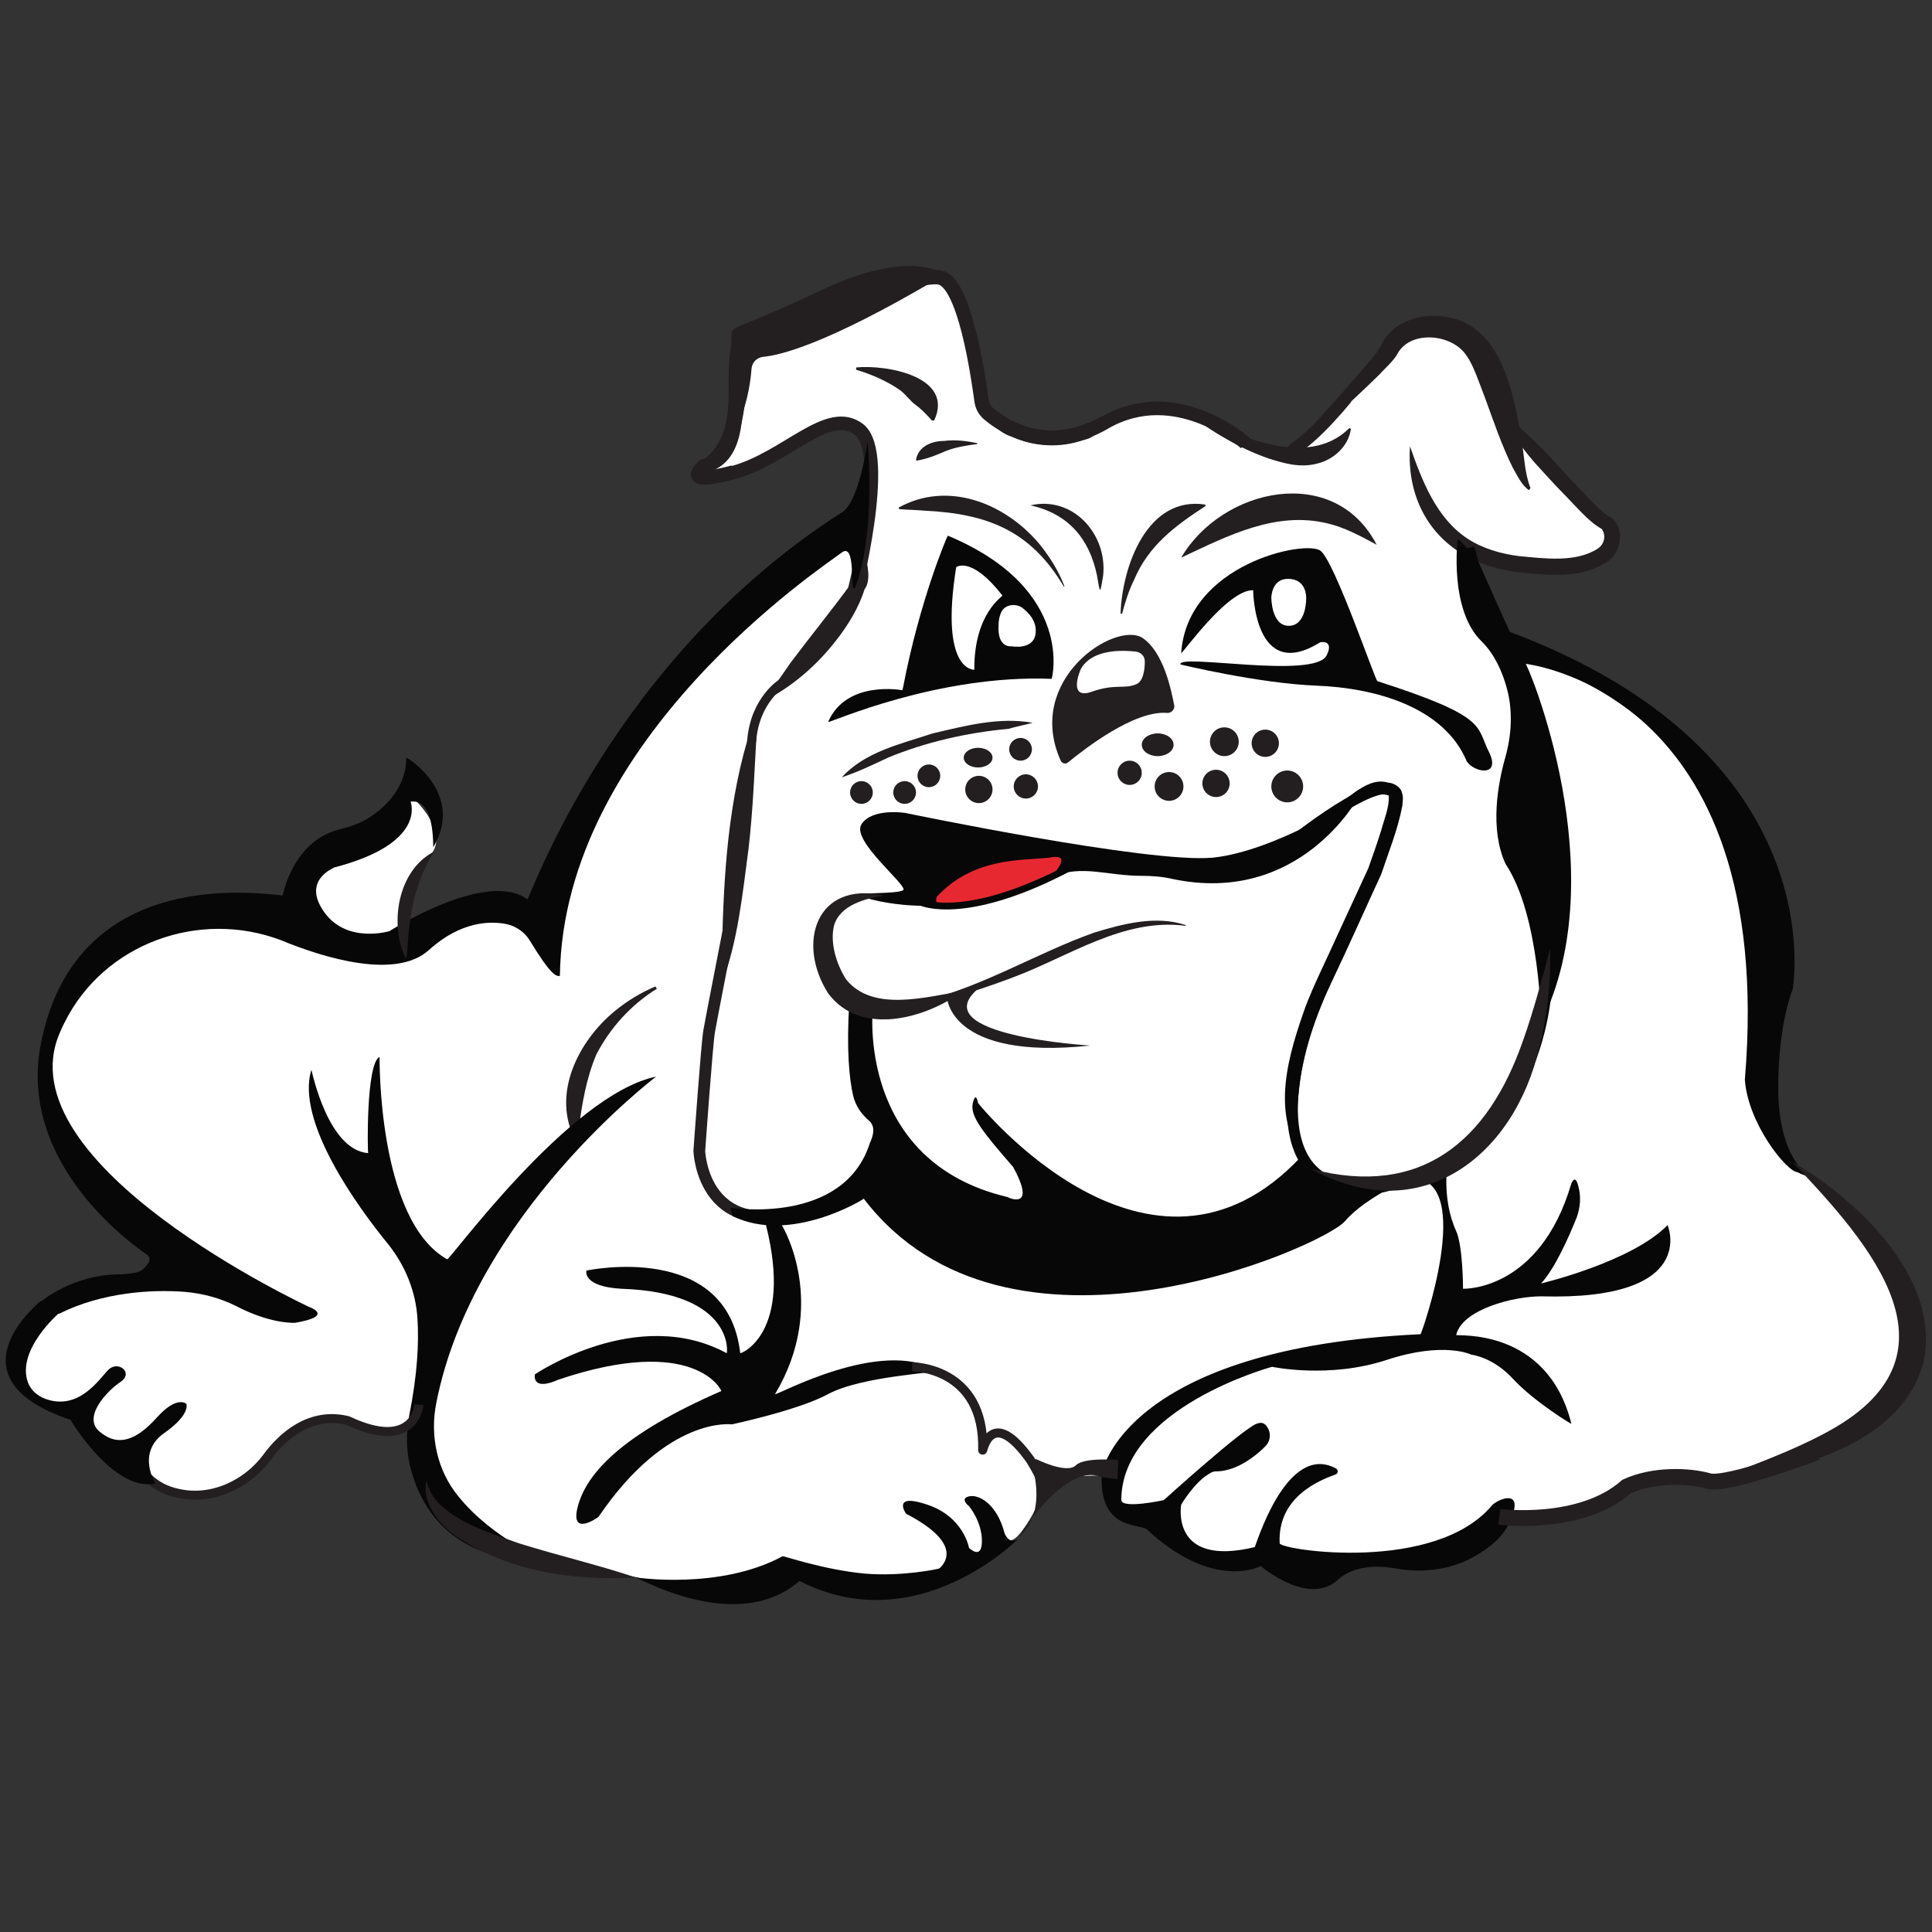 <?xml version="1.0" encoding="utf-8"?>
<!-- Generator: Adobe Illustrator 27.7.0, SVG Export Plug-In . SVG Version: 6.00 Build 0)  -->
<svg version="1.1" id="Layer_1" xmlns="http://www.w3.org/2000/svg" xmlns:xlink="http://www.w3.org/1999/xlink" x="0px" y="0px"
	 viewBox="0 0 255 255" style="enable-background:new 0 0 255 255;" xml:space="preserve">
<rect x="0" y="0" width="255" height="255" fill="#333333" stroke="none"/>
<style type="text/css">
	.st0{fill:#FFFFFF;}
	.st1{fill:#E72830;}
	.st2{fill:#070707;}
	.st3{fill:#231F20;}
	.st4{fill:none;stroke:#231F20;stroke-width:1.789;stroke-miterlimit:10;}
	.st5{fill:none;stroke:#070707;stroke-width:1.431;stroke-miterlimit:10;}
	.st6{fill:none;stroke:#070707;stroke-width:0.894;stroke-miterlimit:10;}
	.st7{fill:none;stroke:#231F20;stroke-width:1.192;stroke-miterlimit:10;}
	.st8{fill:none;stroke:#231F20;stroke-width:1.55;stroke-miterlimit:10;}
	.st9{fill:none;stroke:#231F20;stroke-width:2.087;stroke-miterlimit:10;}
</style>
<g>
	<path class="st0" d="M54.7,187.9c0,0-4.1,1.8-7.4,0.2c-3.3-1.6-9.3-1.1-12.8,5.1c-3.4,6.2-12.1,3.8-12.1,3.8l-6.7-4.6l-5.6-5.7
		l-3.4-1.1c0,0-16.5-7.5,8.1-15.9c15.4-4.2,0.9-9.8,0.9-9.8s-17.6-17.4-4.6-32.5c13-15.1,28.7-5.7,28.7-5.7s-1.3-7.3,4.9-9.3
		c6.3-2.1,9.6-7.3,9.6-7.3s6,5.3,1.8,8.4c-1.9,3-1.9,3-1.9,3l-0.9,6.5l4.6-0.6l4.2-0.7c0,0,8.9,0.8,11.7-5.8
		c2.8-6.6,19-39.4,39.8-46.4c0.2-1.4,5-12.7-3-13.9c-6.9,3.4-9.7,5.1-9.7,5.1s-7.1,3.8-8.6,1.5c0.7-2.6,2.9-2.4,2.9-2.4l3.4-14.6
		l23.1-8.6c0,0,4.3-2.8,7.2,10.2c0.4,5.7,0.4,5.7,0.4,5.7s0.3,3.3,4.4,4.3c4.1,1,7,2.3,15.1-2.3c8.1-2.5,15.2,4,15.2,4l5.7,1.5
		l12.9-12.1c0,0,7.1-11.3,13.3,0.1c3.4,10.5,3.1,9.5,3.1,9.5l6.6,4.9l6.7,7.2c0,0,3.3,7.7-17.5,3.4c-1-0.1-1-0.1-1-0.1l0.5,5.4
		l4.4,7.8c0,0,32.4,6,34.1,43.6c0,8.3,0,8.3,0,8.3l0.4,8.3l1.8,5.5l1.6,1.8l5.2,4.6c0,0,19.4,18.8,3.6,30.4s-26,5.8-26,5.8l-9.9,4.4
		l-12.4,1.9c0,0-10.6,7.2-27.8,5.5c-7.9-0.5-7.9-0.5-7.9-0.5l-7.4-2.3l-4.1-3.5l-2.9-1.2l-0.7-4l-6.2,0.2l-2.8,3.6l-0.5,0.5
		l-0.3,0.5c0,0-1.9,3.7-3.1,3.8c-1.2,0.1-2.7,1.5-2.7,1.5s-3.3,1.9-3.4,1.9c-0.1,0-3.7,1.7-3.7,1.6c0-0.1-13.9,1.5-19.1-1
		c-5.2-2.5-5.6,2.5-5.6,2.5l-14.6-1.5c0,0,0.7-0.1-3.9-0.6c-4.6-0.5-5-0.7-5-0.7L62,202.7L54.7,187.9z"/>
	<path class="st1" d="M122.6,113.7c0,0,18.8-2.9,19.3-0.8c0.5,2.1-14.4,8.8-20.3,5.8C115.8,115.6,122.6,113.7,122.6,113.7z"/>
	<path class="st2" d="M196.5,99.2c-1.7-3.4-0.1-4.6-14.7-9.3c-0.3-0.1-5.6-15.7-7.5-17.2c-1.9-1.5-17.6,1.7-18.4,13.5
		c0.1,0.2,6.1-8.4,9.5-8.3c0,0,0.1,12.3,8.8,6.9c0.2-0.1,1.9-0.3,0.9,1.7c-1.6,3.2-19.7-0.3-19.3,1.2c0,0,10.3,2.5,18,2.8
		c7.7,0.3,16.8,2.8,19.8,10C194.6,102,198.2,102.6,196.5,99.2z M170.1,82.6c-2.3,0-2.3-3.7-2.3-3.7s0-2.5,2.2-2.5
		c2.5,0,2.4,2.5,2.4,2.5S172.5,82.6,170.1,82.6z"/>
	<path class="st2" d="M125.1,70.7c-0.1,0.1-3.7,8.5-5.9,20c-0.1,0.4-0.1,0.4-0.1,0.4s-7.4-1.4-9.8,4.2c0.3,0.1,14.4-6.3,29.5-5.7
		C138.8,89.8,142.1,77.8,125.1,70.7z M128.6,88.2c0,0.2,0,0.2,0,0.2s-4.6,0.3-2.4-13.5c-0.1,0,1.9-1.7,6.1,3.7
		C132.4,78.7,128.6,80.9,128.6,88.2z M133.5,85.3c0,0-1.9,0.3-1.7-2.8c0-0.8,0.2-1.4,0.4-1.8c0.5-0.9,1.8-1.1,2.7-0.5
		c0.8,0.6,1.9,1.7,1.8,3.2C136.6,85.9,133.5,85.3,133.5,85.3z"/>
	<path class="st3" d="M150.8,84.2c-3.6-2.3-15.6,5.5-10.8,16.2c0.2,0.4,0.7,0.5,1,0.2c2.1-1.7,8.7-6.9,13.1-6.5
		c0.5,0,0.9-0.4,0.9-0.9C154.6,91.1,153.6,86.1,150.8,84.2z M150,90.3c-1.6,0.7-2.8-0.1-5.9,1c-3.1,1.1-1.6-2.6-1.6-2.6
		s0.8-3.4,7.4-2.7c0.7,0.1,1.2,0.6,1.2,1.3C151.1,88.4,150.9,89.9,150,90.3z"/>
	<g>
		<path class="st3" d="M136,66.7c5.6-1.3,10.2,3.8,9.6,9.3c-0.4,2.4-0.4,2.5-0.8,0C143.8,71.1,141,67.8,136,66.7L136,66.7z"/>
	</g>
	<g>
		<path class="st3" d="M147.9,81c0.2-6.2,3.5-15.6,11.2-14.4c0,0,0,0.2,0,0.2c-4,2.6-7.5,5.2-9.4,9.7c-0.7,1.4-1.2,3-1.6,4.5
			L147.9,81L147.9,81z"/>
	</g>
	<g>
		<path class="st3" d="M140.4,77.4C136,70,130.3,67.8,122,67.4c-1.1-0.1-2.1-0.1-3.3-0.2l-0.1-0.2c6.5-3.6,14-0.6,18.5,4.7
			c1.4,1.7,2.6,3.6,3.4,5.7L140.4,77.4L140.4,77.4z"/>
	</g>
	<g>
		<path class="st3" d="M129,58.6c-1.4,0.2-2.8,0.4-4.1,0.9c-1.4,0.6-2.3,1-3.9,1.3c0,0-0.1-0.1-0.1-0.1c0.3-1.8,2.1-2.5,3.7-2.5
			c1.5-0.2,3,0,4.4,0.3C129,58.4,129,58.6,129,58.6L129,58.6z"/>
	</g>
	<g>
		<path class="st3" d="M113,48.5c4-0.4,13,1.2,10.3,7c0,0-0.3,0-0.3,0c-0.9-1-1.5-1.6-2.2-2.1c-0.7-0.5-1.2-1.3-2-1.9
			c-1.7-1.2-3.8-2.1-5.8-2.7L113,48.5L113,48.5z"/>
	</g>
	<g>
		<path class="st3" d="M155.9,73.6c5.4-9.2,20.2-12.5,25.8-1.7c-2.2-1.2-4.3-2.3-6.4-2.8C168.4,67.4,162.1,70.7,155.9,73.6
			L155.9,73.6z"/>
	</g>
	<g>
		<path class="st3" d="M111.1,102.6c3.1-3.4,7.8-4.4,12-5.8c4.3-1,8.8-2.2,13.2-1.4c-1.1,0.3-2.2,0.5-3.2,0.8
			c-5.4,0.5-10.8,1.7-15.9,3.8C115.1,101,113.2,101.9,111.1,102.6L111.1,102.6z"/>
	</g>
	<g>
		<path class="st3" d="M156.8,54.3c5.9,3,15.7,7.8,21.3,2.2c0,0,0.2,0.1,0.2,0.1c-0.3,2.3-2.3,4.1-4.5,4.6c-2.3,0.6-4.5-0.1-6.4-0.7
			c-2-0.7-3.9-1.6-5.6-2.6c-1.8-1-3.5-2.2-5-3.4L156.8,54.3L156.8,54.3z"/>
	</g>
	<g>
		<path class="st3" d="M169.4,60.5c3.7-4.1,7.5-8.3,11.1-12.5c0.5-0.5,1.3-1.6,1.7-2.2c1-2.6,4-4.1,6.8-4.1
			c8.8-0.2,10.7,9.5,11.8,16.3c0.4,2.1,0.4,4.4,1.2,6.4c0,0-0.2,0.3-0.2,0.3c-1-0.7-1.5-1.9-2.1-2.9c-1.5-3-2.6-6.3-3.7-9.3
			c-0.6-1.5-1.5-4.3-2.4-5.5c-1.8-2.9-7.3-3.5-9.1-0.4c-0.5,1-1.7,2-2.4,2.8c-4,3.9-8.2,7.7-12.4,11.4
			C169.7,60.8,169.4,60.5,169.4,60.5L169.4,60.5z"/>
	</g>
	<g>
		<path class="st3" d="M196.9,53.2c2.9,2.6,5.9,5,8.4,7.9c0,0,2.6,2.8,2.6,2.8c1.4,1.4,2.7,3,4.2,4.1c-0.1,0,0.2,0.1,0.2,0.1
			c2.3,1.2,1.8,4.7-0.1,6c-3.6,2.4-7.9,1.8-12,1.4c-9-1.1-14.7-7.5-14.1-16.6c1.6,4.6,3.5,9.5,7.6,12.2c2,1.3,4.4,2,6.8,2.3
			c3.3,0.3,7.5,0.9,10.4-1c0.9-0.6,1.1-1.8,0.5-2.6c-1.7-0.9-3.5-3.1-5-4.6c-0.9-0.9-3.1-3.3-3.9-4.2
			C200.4,58.6,198.7,55.8,196.9,53.2L196.9,53.2z"/>
	</g>
	<g>
		<path class="st3" d="M178.7,51.3c-0.1,0.7-0.3,1.2-0.4,1.8l-1.1,1.3c-1.5,1.7-3.1,3.4-4.9,4.8c-1,0.9-2.1,1.5-3.4,1
			c1-1.1,1-1.4,2.4-2.3c1.7-1.4,3.2-3,4.7-4.6C176.7,52.3,177.5,51.6,178.7,51.3L178.7,51.3z"/>
	</g>
	<path class="st4" d="M164.4,58.5c0,0-9.1-8.2-18.6-2.7c-7.4,4.3-13.2,0.7-15.3-1.1c-0.6-0.5-0.9-1.1-1-1.8
		c-0.5-3.6-2.2-15.4-5.4-16.2c-3.7-1-26.6,8.9-26.6,8.9s1.1,14.9-4.7,16c0,0-3.2,2.7,3.9,0.8c7.1-1.9,12.6-8.9,16.7-5.7
		c4.1,3.3-0.9,22.4-0.9,22.4"/>
	<g>
		<path class="st3" d="M121.8,36.5c-7.8,3.8-15.9,6.8-24.2,9C105.4,41.8,113.5,38.8,121.8,36.5L121.8,36.5z"/>
	</g>
	<path class="st5" d="M193.9,72.3c0,0,2.5,10.1,5.7,16.4s4.6,39.7,4.6,39.7s0.5,23.8-22.4,28.4c-19,1.6-8.1-24.8-8.1-24.8
		s10.3-20.5,10.6-26.2c0.3-5.8-13.3,5-13.3,5s-4.8,5.4-28.8,2.5"/>
	<path class="st6" d="M121.6,119.1c0,0,6.2,2.9,21.1-5.4"/>
	<path class="st2" d="M194.9,73.6c0,0,6.1,13.9,6.4,13.9c0.3,0,12,27.7,2.1,47.5c0,0-0.1-14.1-4.7-21c-2.1-4.6-1-10.6,0-14.1
		c0.8-2.9,1-6,0.2-9c-0.6-2.2-1.6-4.5-3.3-6.2c-4.4-4.2-3.2-13.6-3.2-13.6"/>
	<path class="st2" d="M179.3,105.2c0,0-7.7,14.4-24.6,10.8c-1.3-0.3-2.7-0.4-4-0.4c-4.6,0-7.8-1.5-11.8,0.1c-0.3,0,3.1-3.2-0.4-2.5
		c-3.6,0.4-9.9-0.1-14.8,5.1c-0.2,0.3-0.3,1,0.5,1.1c0.8,0.1-5.7,0.7-11.2-1.3c0.4-0.3,5.4-0.1,6.2-0.6c0.8-0.5-6.9-6.5-5.5-8.7
		s5.8-1.5,5.8-1.5s32.2,6.7,40.6,5.9C168.5,112.3,179.3,105.2,179.3,105.2z"/>
	<path class="st3" d="M123.4,37c0.5-0.3,1.9-0.1,1.6-0.5c-1.1-1.1-6-3.2-16.6,1.8c-14.7,7-11.2,3.5-12,8c-0.8,4.7,1.3,11.3-4.2,14.9
		c-0.9,0.8,0,1.7,0,1.7l0.3-1l1.3-1.2c0.1-0.1,0.1-0.1,0.2-0.1l1.3-0.9c0.2-0.1,0.3-0.3,0.5-0.5c0.7-1,3-5,3.4-10.6
		c0.1-0.8,0.7-1.4,1.5-1.5C103,46.9,109.1,45.4,123.4,37z"/>
	<g>
		<path class="st3" d="M114.2,73.2c0.3,1.4,0.8,3.4-0.1,4.6c-0.7,2.3-2.2,4.8-3.8,6.8c-2.5,3.2-5.6,5.9-9.2,7.8c1-1.8,2.2-3.4,3.3-5
			c2.7-3.6,5.5-7,8.1-10.6c0.1-0.1,0.3-0.3,0.4-0.4c0,0,0,0,0,0c0,0.1,0,0,0,0C113.5,75.5,113.7,74.3,114.2,73.2L114.2,73.2z"/>
	</g>
	<path class="st7" d="M103.3,90.1c0,0-3.7,2.2-4.1,7.8"/>
	<g>
		<path class="st3" d="M100.1,94C100.1,93.8,100.1,94,100.1,94c-0.1,0.6-0.2,1.5-0.2,2.1c-0.3,5.2-0.5,10.8-1.1,15.9
			c-0.8,6-1.4,12.3-3.6,18c0.1-1.5,0-3.1,0.1-4.6c0.2-9.9,0.8-20,3.9-29.5c0.2-0.5,0.6-1.5,0.9-2C100.1,93.8,100.1,93.9,100.1,94
			C100.1,93.9,100.1,94,100.1,94L100.1,94z"/>
	</g>
	<path class="st8" d="M96.3,122.1c0,0-2.5,12.8-2.7,14c-0.3,1.7-1.3,15.8-1.3,15.8s0.4,13.1,15.7,7.2"/>
	<g>
		<path class="st3" d="M115.1,118.3c-7.7,0.1-6.1,7.3-4.2,12.4c2.2,3,7.5,2.3,11,1.4c7.9-1.9,14.9-6.3,22.5-9
			c3.9-1.2,8.2-2.3,12.1-1c0,0,0,0.1,0,0.1c-8.2-1.1-15.5,4.1-22.8,6.8c-5,1.9-20,7.2-23.6,2.1c-1.1-2.7-2.1-5.7-1.6-8.5
			c0.3-3.2,3.7-5,6.7-4.3C115.1,118.2,115.1,118.3,115.1,118.3L115.1,118.3z"/>
	</g>
	<path class="st3" d="M143.9,138c0,0-22.1-1.3-14.8-7.5c-0.6-0.1-0.6-0.1-0.6-0.1l-3.5,1.1C124.9,131.6,125.3,140,143.9,138z"/>
	<path class="st2" d="M115.2,133.1c0,0-2.2,20.2,17.8,24.9c0.1,0.1,3.9,1.8,0.7-4c-4-4.6-5.7-6.7-5.3-8.4c0.4-1.7,0.7,0,0.7,0
		s22.7,28.3,42.6,7.1c0.7,1.1,0.7,1.1,0.7,1.1l1.9,1.7l3,1.1l3.2,0.2l5.5-1.3l1-0.4c0,0-6.6,2.7-9.5,6.1c-3,3.4-44.6,21.8-63.5-3
		c0.2,0-9.7,6.1-17.3,2.3c-0.3-1.1-0.3-1.1-0.3-1.1s14.9,2.4,18.4-8.5c0.8-1.7,0.4-2.5,0-2.9c-1.1-0.9-1.9-2.1-2.2-3.4
		c-0.5-2.2-0.9-6-0.5-12.4c0.9,0.3,0.9,0.3,0.9,0.3L115.2,133.1z"/>
	<path class="st2" d="M191.1,153.3c0,0-0.9,4.8,1.1,9.2c0.9,2,0.9,7.6,0.9,7.6s10.1,0.4,14.3-13.9c0.4-0.9,0.7-0.5,0.9,0.3
		c0.4,1.4,0.3,2.8-0.2,4.2c-1,2.5-2.9,6.8-4.7,8.7c0,0,11.9-2.8,16.7-7.7c0,0,4.3,10-16.7,9.4c-3.6,0-10.4,1.7-11.2,5.1
		c0,0.2,12-1.1,15.2,11.7c0.3,0.3-4.9-2.9-7.6-5.8c-2.7-3-5.6-3.3-5.6-3.3s-3.6-1.8-11.2,0.7c-7.6,2.5-15.1,0.9-15.1,0.9
		S148,185.8,148,198c0.1,1.2,5.6,0,5.6,0s10.5-9.5,12.3-10.1c0.8-0.3,1.2,0.1,1.5,0.7c0.4,0.8,0.2,1.8-0.5,2.4
		c-1.2,1.2-3.6,3.1-6.2,3.2c-0.3,0-0.6,0-0.9,0.2c-2.1,1.1-3.9,4.2-3.9,4.2s-1.5,8.3,9.7,5.6c0.1,0.1,4.1-13.9,10.7-10.4
		c0.4,0.2,0.3,0.7,0,0.8c-2.2,0.8-7.7,3-7.4,9.1c0.2,0.9,20.6,4,28.1-5.1c1.2-1,4.5-2.1,2,2.8c-1,1.9-3.1,3.4-5.1,4.4
		c-3,1.5-6.5,1.8-9.8,1.2c-2.3-0.4-5.4-0.4-7.5,1.5c-3.9,3.6-10.2-1.8-10.2-1.8s-6.2,3.4-15.1-4.9c-1.3-0.7-6.1,0-5.9-7
		c-0.1-0.9,3.6-16.9,42.1-18.7c0.1,0,7.3-20.3-1-20.6l3.8-1.7L191.1,153.3z"/>
	<path class="st2" d="M201.2,87.6c0,0,33.4,3.3,29.1,54.9c0.4,5.8,5.5,12.1,6.9,12.2c2.2,1.1,0.9-0.1,0.9-0.1s-3.4-2.5-3.4-11
		c0-8.5,1.9-13,1.9-13s5.8-31.2-37.6-47.3c-0.2,2.7-0.2,2.7-0.2,2.7L201.2,87.6z"/>
	<path class="st9" d="M239.8,191.7c0,0-11.7,4.4-14.2,3.8c-2.8-0.8-7.4-0.9-10.9,0.7c-6.1,5.4-16.8,4-16.8,4"/>
	<g>
		<path class="st3" d="M236.5,153.3c8.6,5,19.7,15.4,17.4,26.4c-2.9,11.2-17.6,14.7-27.6,15.6c5-1.9,10-3.7,14.5-6.1
			C260,179.1,247,164.3,236.5,153.3L236.5,153.3z"/>
	</g>
	<path class="st2" d="M103.3,161.9c0,0,6.1,10.2-1,22.1c0.1,0.3,13.9-7.5,21.4-3.1c0.2,0.3-9.9,0.7-14.4,3.1c-3.8,2.1-12.7,4-12.7,4
		s-8.5-1.2-17.6,12.2c-0.1,0.1-3.9,2.8-2.7-1.5s5.8-9.4,18.9-15.1c0.1,0-3.4-7.6-21.5-1.5c-3.6,1.6-3.1-0.7-3.1-0.7
		s13.5-9.2,25.3-2.8c0.1,0.3,1.3-8-13.9-8.5c-5.2-0.3-4.6-2.4-4.6-2.4s18.6-4,20.3,10.9c0.1,0.1,7-2.6,3.4-16.9
		c1.4-1.2,1.4-1.2,1.4-1.2L103.3,161.9z"/>
	<g>
		<path class="st3" d="M86.7,130.5c-3.4,2.1-6.2,5.2-8,8.7c-1.3,3.1-1.9,6.5-2.3,9.8c-0.1,0.5-0.1,1-0.2,1.6l-0.2,0
			c-3.3-6.1,0.3-13.2,5.2-17.2c1.6-1.3,3.4-2.4,5.3-3.2L86.7,130.5L86.7,130.5z"/>
	</g>
	<path class="st2" d="M86.6,142.1c0,0-24.1,18.2-29,43c-0.9,4.4,0.1,9,2.9,12.4c4.5,5.6,11.6,8.5,11.6,8.5s-14.6,1.6-18-12.6
		c-0.5-2.1-0.5-4.4-0.1-6.5c1.1-5.5,1.3-9.7,1.1-12.8c-0.2-3.6-1.6-7-3.8-9.8c-4.1-5-12.3-16.3-10.2-23.1c0.1,0.3,2.2,10.6,7.5,11
		c-0.1,0-0.3-11.9,1.5-12.7c0,0-0.3,21.5,8.9,26.7C59,166.9,75,144.5,86.6,142.1z"/>
	<path class="st7" d="M19.5,195c1.1,1.1,2.5,1.8,4,2.1c4.4,1,9-1.1,11.7-4.7c2.1-2.9,5.8-6.1,10.7-4.9c8.9,4.2,9.4-2.1,9.4-2.1"/>
	<circle class="st3" cx="113.7" cy="104.6" r="1.5"/>
	<circle class="st3" cx="119.4" cy="104.6" r="1.5"/>
	<circle class="st3" cx="122.6" cy="102.4" r="1.5"/>
	<ellipse class="st3" cx="129.1" cy="100" rx="1.9" ry="1.3"/>
	<circle class="st3" cx="134.7" cy="98.9" r="1.5"/>
	<circle class="st3" cx="135.4" cy="103.8" r="1.6"/>
	<circle class="st3" cx="129.2" cy="104.2" r="1.8"/>
	<ellipse class="st3" cx="152.8" cy="98.3" rx="2.1" ry="1.5"/>
	<circle class="st3" cx="149.1" cy="102" r="1.6"/>
	<circle class="st3" cx="154.3" cy="103.8" r="1.9"/>
	<circle class="st3" cx="161.6" cy="97.9" r="1.9"/>
	<circle class="st3" cx="167" cy="98.1" r="1.8"/>
	<circle class="st3" cx="169.9" cy="103.8" r="2.1"/>
	<circle class="st3" cx="160.5" cy="103.4" r="1.8"/>
	<path class="st2" d="M20.5,195.8c0,0-2.5-4,1.1-6.6c3.6-2.5,3-3.9,3-3.9s-1.2-1.2-3.9,1.8s-5.1,3.9-7.5,1.9
		c-2.4-1.9,0.9-5.4,2.7-6.6s-0.3-2.9-1.6-1.6c-1.2,1.2-3.9,5.5-8.4,3.8c-1-0.4-1.8-1.1-2.2-2.1c-1.6-4.3,4.1-9.2,4.1-9.2l-2.4-1.6
		c0,0-12.7,10.1,3.9,15.7C9.3,187.4,15,197,20.5,195.8z"/>
	<path class="st2" d="M5.4,171.8c0,0,4.3-3.7,10.7-3.6c2.3-0.2,2.6-0.3,3.5-1.5c0.2-0.3,0.2-0.8-0.2-1.1
		c-3.8-2.6-16.6-12.8-14.1-27.3c3-16.9,16.4-22,32-20.1c0,0.2,1.2-7.1,7.4-8.7c1.5-0.4,2.9-0.8,4.2-1.7c3.5-2.3,4.8-5.4,4.7-7.8
		c0.1-0.1,7.8,4.7,3.6,11.8c-0.1,0,0.3-6.4-3-6c0,0.1,2.2,5.5-10.1,8.7c-0.1,0.1-4.3,1.7-1.3,5.9s8.6,2.5,8.6,2.5s12.8-8.2,18.2-4.2
		c0.3,0.1,11-31.5,41.4-51c2.4-1.2,3.5-9.4,3.5-9.4s1.2,11.6-1.6,19.2c-0.9,1.5,0.3-6.3-1.9-4.5c-2.2,1.7-36.7,24.4-37.1,55.8
		c-0.5,0.1-1.2-0.1-4-4.7c-0.6-1-1.7-1.8-2.9-2.1c-2.3-0.5-6.2-0.4-10.4,3.4c-4.3,3.9-13.7,1.1-19.5-1.3
		C26.3,120,13.7,124.5,8.5,135c-0.2,0.4-0.4,0.8-0.6,1.3c-7.6,17.4,32.9,36.2,32.9,36.2s3.5,1.2-1.9,2.1c-2.8,0-5.8-1.2-7.7-2.2
		c-2.2-1.1-4.5-1.7-6.9-1.9c-4.2-0.3-10.7,0-16.5,2.9C5.7,173.4,5.4,171.8,5.4,171.8z"/>
	<path class="st2" d="M83.9,208.2c0,0,11.1,1.7,19.4-2.8c0-0.1,5.4,1.8,10.9,2.3c4.8,0.4,9.7-0.6,9.8-0.7c0.4-0.4,3.5-3.1-4.4-7.2
		c-0.1-0.1-1.9-2.8,2.8-1.2c4.8,1.6,5.5,5.7,5.5,5.7s1.7,1.7,1.7-0.9c0-2.6-1.7-4.6-1.7-4.6s-1.3-1,0-1.3c1.3-0.3,3.7,1,4.7,4.9
		c0.7,1.6,1.8,0.7,1.8,0.7s-13.3,13.5-28.8,5.6C105.5,208.2,99.9,216.1,83.9,208.2z"/>
	<path class="st3" d="M136,192.7c0,0,2.6,6.8-1.6,10.2c0,0,6.1-9.8,10.8-8c3.2,0.6,2.3,0.1,2.3,0.1l0.1-2.3c0,0-4.5-0.4-5.6,0.7
		c-1.2,1.2-5.2-0.8-5.2-0.8L136,192.7z"/>
	<g>
		<path class="st3" d="M57.3,112.4c-2.4,3.7-3.2,8-3.5,12.3c-0.1,2.3-0.2,2.3-0.9,0.1C51.7,120.4,53,114.6,57.3,112.4L57.3,112.4z"
			/>
	</g>
	<path class="st7" d="M120.4,180.4c0,0,9.6,0,9.3,11c0,0.2,1.1-6,6.3,1.3c1.6,2.6,1.8,3.7,1.8,3.7"/>
	<g>
		<path class="st3" d="M83.9,208.2c-8.2,0.5-16.9-0.8-23.8-5.5c-2.2-1.6-4.5-4.4-3.8-7.3c0.3,1.4,1,2.5,1.9,3.3
			c2.9,2.6,6.7,3.7,10.3,5C73.6,205.3,78.8,206.5,83.9,208.2L83.9,208.2z"/>
	</g>
	<g>
		<path class="st3" d="M116.7,118.2c-2.6,0.4-5.8,1.3-6.6,3.9c-0.6,2.3,0.3,5.2,1.6,7.2c3.5,4.3,10.4,2.3,15.4,1.5
			c-4.8,3.6-13.5,6.1-17.8,0.3C105.1,124.5,107.7,116.2,116.7,118.2L116.7,118.2z"/>
	</g>
	<g>
		<path class="st3" d="M173.1,154.3c14.5,3.8,23.3-3.7,27.9-16.9c1.4-3.9,2.5-8.1,3.6-12.2c0.1,4.3-0.3,8.7-1.4,12.9
			C199.9,152.7,187.4,162.2,173.1,154.3L173.1,154.3z"/>
	</g>
	<g>
		<path class="st2" d="M174.7,108c1.3-1.3,2.7-2.4,4.2-3.5c1.2-0.8,2.7-1.7,4.3-1.2c0.6,0,1.6,0.5,1.8,1.2c0.3,0.8,0.1,1.3,0.1,1.8
			c-0.6,3.2-1.8,6.1-2.8,9.1c-1.4,3-4.9,10.8-6.3,13.7c-2.3,4.8-4.1,9.9-4.6,15.2c-0.3,2.8-0.6,5.7,0.5,8.4
			c-4.2-5.9-1.8-13.6,0.4-19.8c1-2.7,2.9-6.5,4.1-9.2c0,0,4.2-9.1,4.2-9.1c0.5-1.4,1.2-3.4,1.7-5c0.4-1.5,1.1-3.1,1-4.6
			c0,0,0.1,0,0,0c-0.1,0-0.2-0.1-0.4-0.1c-0.1,0-0.5-0.1-0.6-0.1C179.6,105.3,177.1,106.8,174.7,108L174.7,108z"/>
	</g>
	<path class="st4" d="M96.8,62.3c-7.1,1.9-3.9-0.8-3.9-0.8c5.8-1.1,4.7-16,4.7-16s22.9-9.9,26.6-8.9c3.1,0.8,4.9,12.6,5.4,16.2
		c0.1,0.7,0.4,1.4,1,1.8c2.1,1.8,7.8,5.4,15.3,1.1"/>
	<g>
		<path class="st3" d="M130.5,54.7c1.5,0.1,2.6,0.6,3.9,1.2c2.9,1.3,6.3,1.2,9.2-0.1c0.7,0.1,1.4-0.1,2.2,0
			c-0.6,0.9-1.3,1.9-2.5,2.2c0,0-1,0.3-1,0.3c-2.8,0.8-5.9,0.6-8.6-0.6C132.1,57.2,131,56.2,130.5,54.7L130.5,54.7z"/>
	</g>
	<g>
		<path class="st3" d="M96.8,62.4c-1.4,0.6-3,1.5-4.7,1.2c-1.3-0.6-0.6-2.1,0.2-2.8c0,0,0.1-0.1,0.1-0.1c1.2-0.2,2-1.2,2.6-2.5
			c1.7-4,2.7-8.6,2-12.9c4.3-2.3,8.6-4.5,13.1-6.2c3.3-1.2,6.8-2.2,10.3-2.7c1.2-0.1,2.5-0.3,3.7,0.1c0,0-0.1,0.2-0.1,0.2
			c-2.3,0.2-4.4,1.4-6.5,2.2c-4.3,1.8-8.7,3.4-13.1,4.9c-2.2,0.8-4.5,1.4-6.7,2.2l0.3-0.5l0,4.5c0.1,4.3,0.5,11.2-4.9,12.4
			c0,0,0.4-0.2,0.4-0.2c-0.2,0.1-0.4,0.4-0.5,0.4c0-0.1-0.1-0.3-0.2-0.4c0.6,0.2,2.8,0,3.9,0C96.8,62.2,96.8,62.4,96.8,62.4
			L96.8,62.4z"/>
	</g>
</g>
</svg>
